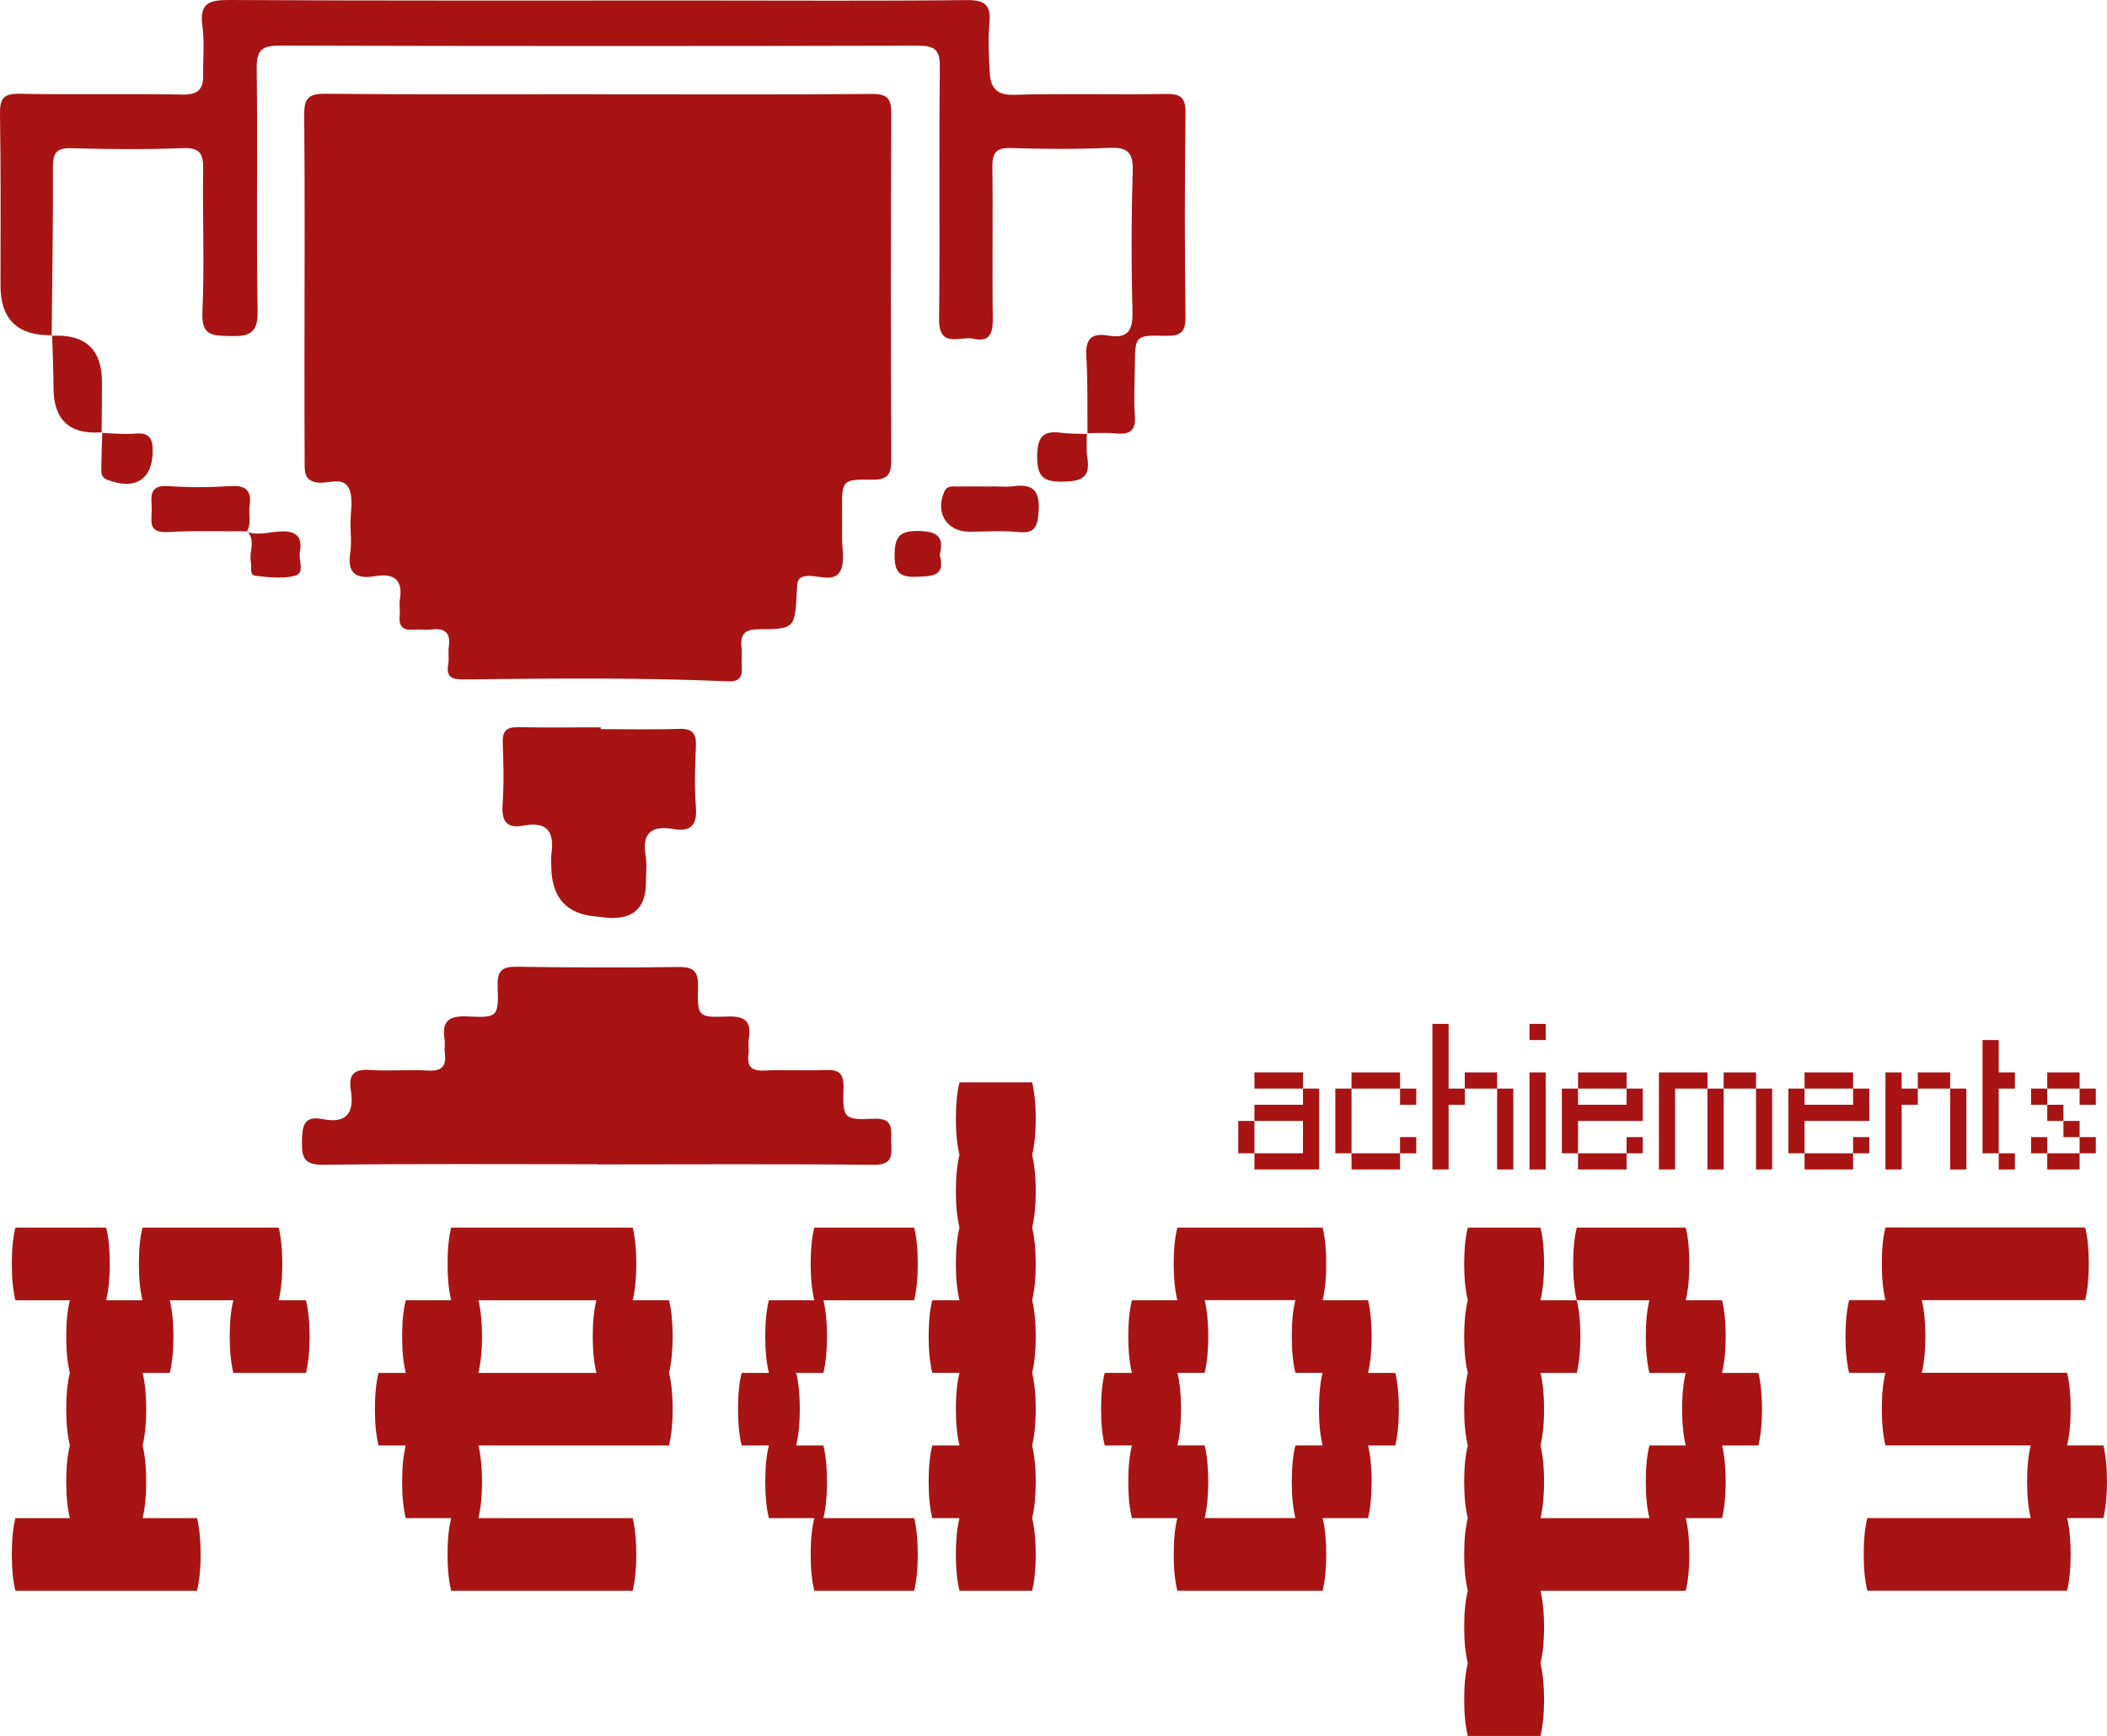 <?xml version="1.0" encoding="UTF-8"?>
<svg id="Layer_2" xmlns="http://www.w3.org/2000/svg" viewBox="0 0 250.03 206.02">
  <defs>
    <style>
      .cls-1 {
        fill: #a81313;
      }
    </style>
  </defs>
  <g id="Layer_1-2" data-name="Layer_1">
    <g>
      <g>
        <path class="cls-1" d="M148.86,136.87h-1.92v-3.84h1.92v3.84h5.76v-3.84h-5.76v-1.92h5.76v-1.92h-5.76v-1.92h5.76v1.92h1.92v9.6h-7.68v-1.92Z"/>
        <path class="cls-1" d="M158.46,129.19h1.92v7.68h-1.92v-7.68ZM160.38,127.27h5.76v1.92h-5.76v-1.92ZM160.38,136.87h5.76v1.92h-5.76v-1.92ZM166.14,129.19h1.92v1.92h-1.92v-1.92ZM166.14,134.95h1.92v1.92h-1.92v-1.92Z"/>
        <path class="cls-1" d="M169.98,121.51h1.92v7.68h1.92v1.92h-1.92v7.68h-1.92v-17.28ZM177.66,129.19h-3.84v-1.92h3.84v1.92h1.92v9.6h-1.92v-9.6Z"/>
        <path class="cls-1" d="M181.5,121.51h1.92v1.92h-1.92v-1.92ZM181.5,127.27h1.92v11.52h-1.92v-11.52Z"/>
        <path class="cls-1" d="M187.26,136.87h-1.92v-7.68h1.92v1.92h5.76v-1.92h-5.76v-1.92h5.76v1.92h1.92v3.84h-7.68v3.84h5.76v1.92h-5.76v-1.92ZM193.02,134.95h1.92v1.92h-1.92v-1.92Z"/>
        <path class="cls-1" d="M202.62,129.19h-3.84v9.6h-1.92v-11.52h5.76v1.92h1.92v9.6h-1.92v-9.6ZM204.54,127.27h3.84v1.92h1.92v9.6h-1.92v-9.6h-3.84v-1.92Z"/>
        <path class="cls-1" d="M214.14,136.87h-1.92v-7.68h1.92v1.92h5.76v-1.92h-5.76v-1.92h5.76v1.92h1.92v3.84h-7.68v3.84h5.76v1.92h-5.76v-1.92ZM219.9,134.95h1.92v1.92h-1.92v-1.92Z"/>
        <path class="cls-1" d="M223.74,127.27h1.92v1.92h1.92v1.92h-1.92v7.68h-1.92v-11.52ZM231.42,129.19h-3.84v-1.92h3.84v1.92h1.92v9.6h-1.92v-9.6Z"/>
        <path class="cls-1" d="M235.26,123.43h1.92v3.84h1.92v1.92h-1.92v7.68h1.92v1.92h-1.92v-1.92h-1.92v-13.44Z"/>
        <path class="cls-1" d="M241.02,129.19h1.92v1.92h-1.92v-1.92ZM241.02,134.95h1.92v1.92h-1.92v-1.92ZM242.94,127.27h3.84v1.92h-3.84v-1.92ZM242.94,131.11h1.92v1.92h-1.92v-1.92ZM242.94,136.87h3.84v1.92h-3.84v-1.92ZM244.86,133.03h1.92v1.92h-1.92v-1.92ZM246.78,129.19h1.92v1.92h-1.92v-1.92ZM246.78,134.95h1.92v1.92h-1.92v-1.92Z"/>
      </g>
      <g>
        <path class="cls-1" d="M70.9,11.19c10.84,0,21.68.05,32.52-.04,1.87-.02,2.36.54,2.35,2.37-.07,13.66-.07,27.32,0,40.98,0,1.79-.4,2.46-2.31,2.43-3.56-.06-3.56.06-3.54,3.75,0,.97.02,1.94,0,2.91-.02,1.41.38,3.05-.2,4.17-.72,1.38-2.54.53-3.86.59-1.36.06-1.25.87-1.3,1.77-.23,4.45-.24,4.54-4.51,4.56-1.67,0-2.22.58-2.06,2.15.08.79-.03,1.59.03,2.38.1,1.26-.41,1.71-1.68,1.65-10.48-.47-20.97-.34-31.46-.23-1.35.01-1.94-.37-1.69-1.79.12-.69-.03-1.42.07-2.11.25-1.7-.52-2.21-2.09-2.02-.69.09-1.41-.04-2.11.02-1.29.12-1.75-.44-1.63-1.68.06-.61-.08-1.25.02-1.85.4-2.43-.71-3.2-2.96-2.82-2.2.37-3.32-.32-2.93-2.78.18-1.12.04-2.29.03-3.43-.01-1.41.37-3-.17-4.18-.68-1.5-2.5-.53-3.81-.73-1.52-.24-1.45-1.31-1.46-2.37-.02-4.14-.02-8.28-.02-12.43,0-9.61.06-19.21-.03-28.82-.02-1.96.5-2.53,2.5-2.51,10.75.1,21.51.05,32.26.05Z"/>
        <path class="cls-1" d="M6.19,39.78Q.05,39.91.06,33.87c0-6.79.05-13.57-.06-20.36-.03-1.82.43-2.42,2.32-2.38,6.43.12,12.87-.03,19.3.09,1.84.04,2.52-.59,2.49-2.31-.03-1.94.17-3.9-.09-5.81C23.65.42,24.75-.01,27.19,0c18.6.1,37.19.06,55.79.06,10.58,0,21.15.07,31.73-.05,2.25-.03,2.9.64,2.7,2.8-.18,1.92-.06,3.88.04,5.81.1,1.76.77,2.7,2.91,2.63,5.99-.18,11.99.01,17.98-.1,1.87-.04,2.37.5,2.34,2.35-.1,8.02-.11,16.04,0,24.06.03,1.93-.63,2.34-2.41,2.29-3.58-.09-3.58,0-3.6,3.63-.01,1.94-.15,3.89,0,5.81.15,1.84-.62,2.31-2.28,2.15-1.13-.11-2.29-.03-3.43-.03l.09.08c-.03-3.08.05-6.17-.14-9.24-.13-2.06.67-2.76,2.56-2.43,2.39.42,2.98-.61,2.92-2.89-.15-5.55-.14-11.1.03-16.65.07-2.27-.7-2.83-2.84-2.73-3.87.17-7.75.14-11.63.02-1.79-.06-2.21.6-2.19,2.28.08,5.99-.03,11.98.05,17.97.02,1.75-.36,2.82-2.3,2.38-1.56-.35-4.11,1.23-4.07-2.34.12-9.95-.03-19.91.09-29.86.03-2.14-.64-2.59-2.65-2.58-25.2.06-50.39.06-75.59-.01-2.12,0-2.86.42-2.83,2.71.13,9.6-.06,19.21.11,28.81.05,2.67-1.03,3.01-3.24,2.95-2.02-.06-3.44.07-3.31-2.81.26-5.63,0-11.27.09-16.91.03-1.86-.31-2.67-2.42-2.58-4.4.17-8.81.13-13.21.01-1.75-.05-2.21.52-2.2,2.23.03,6.68-.09,13.37-.15,20.05,0,0,.08-.07.08-.07Z"/>
        <path class="cls-1" d="M70.9,138.17c-10.83,0-21.67-.07-32.5.06-2.22.03-2.61-.75-2.57-2.72.04-1.83.16-3.16,2.49-2.69,2.9.58,3.73-.84,3.31-3.45-.29-1.78.32-2.53,2.25-2.39,2.28.16,4.58-.07,6.87.07,1.66.1,2.26-.49,2.03-2.09-.07-.52.06-1.07-.02-1.58-.37-2.22.54-2.86,2.73-2.75,3.56.18,3.7.04,3.56-3.59-.07-1.95.63-2.34,2.39-2.31,6.34.1,12.68.12,19.03.03,1.84-.03,2.41.51,2.36,2.36-.1,3.53.01,3.65,3.44,3.52,2.04-.08,2.94.49,2.59,2.6-.1.6.04,1.24-.04,1.85-.19,1.47.34,2.04,1.88,1.96,2.37-.12,4.76.04,7.13-.06,1.62-.07,2.33.27,2.27,2.14-.12,3.6.02,3.8,3.57,3.64,2.54-.11,2.02,1.43,2.09,2.86.07,1.5.15,2.63-2.07,2.61-10.92-.12-21.84-.05-32.77-.05Z"/>
        <path class="cls-1" d="M71.3,86.53c3.08,0,6.16.08,9.24-.03,1.67-.06,2.12.57,2.04,2.16-.12,2.37-.18,4.77,0,7.13.17,2.13-.61,2.96-2.65,2.6-2.61-.45-3.78.44-3.31,3.2.17,1.03.03,2.11.03,3.17q0,4.52-4.63,4.16c-.35-.03-.7-.1-1.05-.13q-5.55-.33-5.55-6.03c0-.44-.06-.89,0-1.32.4-2.59-.37-4.02-3.3-3.46-1.99.38-2.62-.51-2.48-2.48.17-2.45.11-4.93.02-7.39-.05-1.42.51-1.83,1.85-1.81,3.26.06,6.51.02,9.77.02,0,.07,0,.14,0,.22Z"/>
        <path class="cls-1" d="M12.15,51.3q-5.77.48-5.8-5.23c-.01-2.1-.1-4.19-.16-6.29,0,0-.08.07-.09.07q6-.36,6,5.51c0,2.01-.03,4.01-.04,6.02l.08-.09Z"/>
        <path class="cls-1" d="M29.34,63.06c-3.15.01-6.32-.1-9.46.08-2.43.14-1.85-1.46-1.87-2.74-.03-1.34-.42-2.88,1.94-2.71,2.44.17,4.91.16,7.36,0,1.86-.12,2.58.51,2.31,2.34-.15,1.02.27,2.1-.34,3.07l.07-.03Z"/>
        <path class="cls-1" d="M117.81,57.72c.79,0,1.59.09,2.36-.01,2.29-.31,3.25.39,3.08,2.93-.12,1.86-.4,2.71-2.46,2.5-1.91-.19-3.85-.04-5.78-.04-2.67,0-4.07-2.29-2.95-4.75.35-.78.98-.6,1.55-.61,1.4-.03,2.8-.01,4.2,0Z"/>
        <path class="cls-1" d="M12.07,51.38c1.31.04,2.63.2,3.93.08,1.61-.14,2.12.42,2.12,2.03,0,3.37-2.04,4.73-5.36,3.46-.8-.31-.74-.87-.74-1.46.02-1.4.08-2.8.12-4.2,0,0-.08.08-.08.08Z"/>
        <path class="cls-1" d="M29.27,63.1c1.28.49,2.58.06,3.84-.02,1.97-.13,2.83.51,2.47,2.48-.17.96.65,2.45-.58,2.77-1.47.38-3.12.18-4.68,0-.77-.08-.42-1.01-.54-1.57-.28-1.22.62-2.58-.44-3.71,0,0-.07.03-.07.03Z"/>
        <path class="cls-1" d="M128.96,51.42c.02.96-.08,1.94.07,2.88.39,2.42-.71,2.82-2.91,2.86-2.46.05-3.06-.72-3.04-3.08.02-2.21.69-3.01,2.84-2.72,1.03.14,2.09.1,3.13.15,0,0-.09-.08-.09-.08Z"/>
        <path class="cls-1" d="M111.51,65.84c.7,2.57-.85,2.53-2.73,2.61-2.06.08-2.63-.54-2.62-2.61.02-2.13.58-2.85,2.79-2.82,2.17.02,3.14.58,2.56,2.83Z"/>
      </g>
      <g>
        <path class="cls-1" d="M33.07,154.31c.29-1.22.43-2.66.43-4.31s-.14-3.16-.43-4.31h-16.16c-.29,1.15-.43,2.59-.43,4.31s.14,3.09.43,4.31h-4.31c.29-1.22.43-2.66.43-4.31s-.14-3.16-.43-4.31H1.83c-.29,1.15-.43,2.59-.43,4.31s.14,3.09.43,4.31h6.46c-.29,1.15-.43,2.59-.43,4.31s.14,3.09.43,4.31c-.29,1.15-.43,2.59-.43,4.31s.14,3.09.43,4.31c-.29,1.15-.43,2.59-.43,4.31s.14,3.09.43,4.31H1.83c-.29,1.15-.43,2.59-.43,4.31s.14,3.09.43,4.31h21.55c.29-1.22.43-2.66.43-4.31s-.14-3.16-.43-4.31h-6.46c.29-1.22.43-2.66.43-4.31s-.14-3.16-.43-4.31c.29-1.22.43-2.66.43-4.31s-.14-3.16-.43-4.31h3.23c.29-1.22.43-2.66.43-4.31s-.15-3.16-.43-4.31h7.54c-.29,1.15-.43,2.59-.43,4.31s.14,3.09.43,4.31h8.62c.29-1.22.43-2.66.43-4.31s-.15-3.16-.43-4.31h-3.23Z"/>
        <path class="cls-1" d="M79.39,154.31h-4.31c.29-1.22.43-2.66.43-4.31s-.15-3.16-.43-4.31h-21.54c-.29,1.15-.43,2.59-.43,4.31s.14,3.09.43,4.31h-5.39c-.29,1.15-.43,2.59-.43,4.31s.14,3.09.43,4.31h-3.23c-.29,1.15-.43,2.59-.43,4.31s.14,3.09.43,4.31h3.23c-.29,1.15-.43,2.59-.43,4.31s.14,3.09.43,4.31h5.39c-.29,1.15-.43,2.59-.43,4.31s.14,3.09.43,4.31h21.54c.29-1.22.43-2.66.43-4.31s-.15-3.16-.43-4.31h-18.31c.29-1.22.43-2.66.43-4.31s-.14-3.16-.43-4.31h22.62c.29-1.22.43-2.66.43-4.31s-.14-3.16-.43-4.31c.29-1.22.43-2.66.43-4.31s-.14-3.16-.43-4.31ZM70.77,162.93h-14c.29-1.22.43-2.66.43-4.31s-.14-3.16-.43-4.31h14c-.29,1.15-.43,2.59-.43,4.31s.14,3.09.43,4.31Z"/>
        <path class="cls-1" d="M108.91,150c0-1.72-.14-3.16-.43-4.31h-11.85c-.29,1.15-.43,2.59-.43,4.31s.14,3.09.43,4.31h-5.39c-.29,1.15-.43,2.59-.43,4.31s.14,3.09.43,4.31h-3.23c-.29,1.15-.43,2.59-.43,4.31s.14,3.09.43,4.31h3.23c-.29,1.15-.43,2.59-.43,4.31s.14,3.09.43,4.31h5.39c-.29,1.15-.43,2.59-.43,4.31s.14,3.09.43,4.31h11.85c.29-1.22.43-2.66.43-4.31s-.14-3.16-.43-4.31h-10.77c.29-1.22.43-2.66.43-4.31s-.15-3.16-.43-4.31h-3.23c.29-1.22.43-2.66.43-4.31s-.14-3.16-.43-4.31h3.23c.29-1.22.43-2.66.43-4.31s-.15-3.16-.43-4.31h10.77c.29-1.22.43-2.66.43-4.31Z"/>
        <path class="cls-1" d="M122.48,128.45h-8.62c-.29,1.15-.43,2.59-.43,4.31s.14,3.09.43,4.31c-.29,1.15-.43,2.59-.43,4.31s.14,3.09.43,4.31c-.29,1.15-.43,2.59-.43,4.31s.14,3.09.43,4.31h-3.23c-.29,1.15-.43,2.59-.43,4.31s.14,3.09.43,4.31h3.23c-.29,1.15-.43,2.59-.43,4.31s.14,3.09.43,4.31h-3.23c-.29,1.15-.43,2.59-.43,4.31s.14,3.09.43,4.31h3.23c-.29,1.15-.43,2.59-.43,4.31s.14,3.09.43,4.31h8.62c.29-1.22.43-2.66.43-4.31s-.15-3.16-.43-4.31c.29-1.22.43-2.66.43-4.31s-.15-3.16-.43-4.31c.29-1.22.43-2.66.43-4.31s-.15-3.16-.43-4.31c.29-1.22.43-2.66.43-4.31s-.15-3.16-.43-4.31c.29-1.22.43-2.66.43-4.31s-.15-3.16-.43-4.31c.29-1.22.43-2.66.43-4.31s-.15-3.16-.43-4.31c.29-1.22.43-2.66.43-4.31s-.15-3.16-.43-4.31Z"/>
        <path class="cls-1" d="M162.34,162.93c.29-1.22.43-2.66.43-4.31s-.14-3.16-.43-4.31h-5.39c.29-1.22.43-2.66.43-4.31s-.14-3.16-.43-4.31h-17.24c-.29,1.15-.43,2.59-.43,4.31s.14,3.09.43,4.31h-5.39c-.29,1.15-.43,2.59-.43,4.31s.14,3.09.43,4.31h-3.23c-.29,1.15-.43,2.59-.43,4.31s.14,3.09.43,4.31h3.23c-.29,1.15-.43,2.59-.43,4.31s.14,3.09.43,4.31h5.39c-.29,1.15-.43,2.59-.43,4.31s.14,3.09.43,4.31h17.24c.29-1.22.43-2.66.43-4.31s-.14-3.16-.43-4.31h5.39c.29-1.22.43-2.66.43-4.31s-.14-3.16-.43-4.31h3.23c.29-1.22.43-2.66.43-4.31s-.14-3.16-.43-4.31h-3.23ZM156.95,171.54h-3.23c-.29,1.15-.43,2.59-.43,4.31s.14,3.09.43,4.31h-10.77c.29-1.22.43-2.66.43-4.31s-.14-3.16-.43-4.31h-3.23c.29-1.22.43-2.66.43-4.31s-.14-3.16-.43-4.31h3.23c.29-1.22.43-2.66.43-4.31s-.14-3.16-.43-4.31h10.77c-.29,1.15-.43,2.59-.43,4.31s.14,3.09.43,4.31h3.23c-.29,1.15-.43,2.59-.43,4.31s.14,3.09.43,4.31Z"/>
        <path class="cls-1" d="M204.35,162.93c.29-1.22.43-2.66.43-4.31s-.14-3.16-.43-4.31h-4.31c.29-1.22.43-2.66.43-4.31s-.14-3.16-.43-4.31h-12.93c-.29,1.15-.43,2.59-.43,4.31s.14,3.09.43,4.31h8.62c-.29,1.15-.43,2.59-.43,4.31s.14,3.09.43,4.31h4.31c-.29,1.15-.43,2.59-.43,4.31s.14,3.09.43,4.31h-4.31c-.29,1.15-.43,2.59-.43,4.31s.14,3.09.43,4.31h-12.93c.29-1.22.43-2.66.43-4.31s-.14-3.16-.43-4.31c.29-1.22.43-2.66.43-4.31s-.14-3.16-.43-4.31h4.31c.29-1.22.43-2.66.43-4.31s-.14-3.16-.43-4.31h-4.31c.29-1.22.43-2.66.43-4.31s-.14-3.16-.43-4.31h-8.62c-.29,1.15-.43,2.59-.43,4.31s.14,3.09.43,4.31c-.29,1.15-.43,2.59-.43,4.31s.14,3.09.43,4.31c-.29,1.15-.43,2.59-.43,4.31s.14,3.09.43,4.31c-.29,1.15-.43,2.59-.43,4.31s.14,3.09.43,4.31c-.29,1.15-.43,2.59-.43,4.31s.14,3.09.43,4.31c-.29,1.15-.43,2.59-.43,4.31s.14,3.09.43,4.31c-.29,1.15-.43,2.59-.43,4.31s.14,3.09.43,4.31h8.62c.29-1.22.43-2.66.43-4.31s-.14-3.16-.43-4.31c.29-1.22.43-2.66.43-4.31s-.14-3.16-.43-4.31h17.24c.29-1.22.43-2.66.43-4.31s-.14-3.16-.43-4.31h4.31c.29-1.22.43-2.66.43-4.31s-.14-3.16-.43-4.31h4.31c.29-1.22.43-2.66.43-4.31s-.14-3.16-.43-4.31h-4.31Z"/>
        <path class="cls-1" d="M250.03,175.85c0-1.72-.15-3.16-.43-4.31h-4.31c.29-1.22.43-2.66.43-4.31s-.14-3.16-.43-4.31h-17.24c.29-1.22.43-2.66.43-4.31s-.14-3.16-.43-4.31h19.39c.29-1.22.43-2.66.43-4.31s-.14-3.16-.43-4.31h-23.7c-.29,1.15-.43,2.59-.43,4.31s.14,3.09.43,4.31h-4.31c-.29,1.15-.43,2.59-.43,4.31s.14,3.09.43,4.31h4.31c-.29,1.15-.43,2.59-.43,4.31s.14,3.09.43,4.31h17.24c-.29,1.15-.43,2.59-.43,4.31s.14,3.09.43,4.31h-19.39c-.29,1.15-.43,2.59-.43,4.31s.14,3.09.43,4.31h23.7c.29-1.22.43-2.66.43-4.31s-.14-3.16-.43-4.31h4.31c.29-1.22.43-2.66.43-4.31Z"/>
      </g>
    </g>
  </g>
</svg>